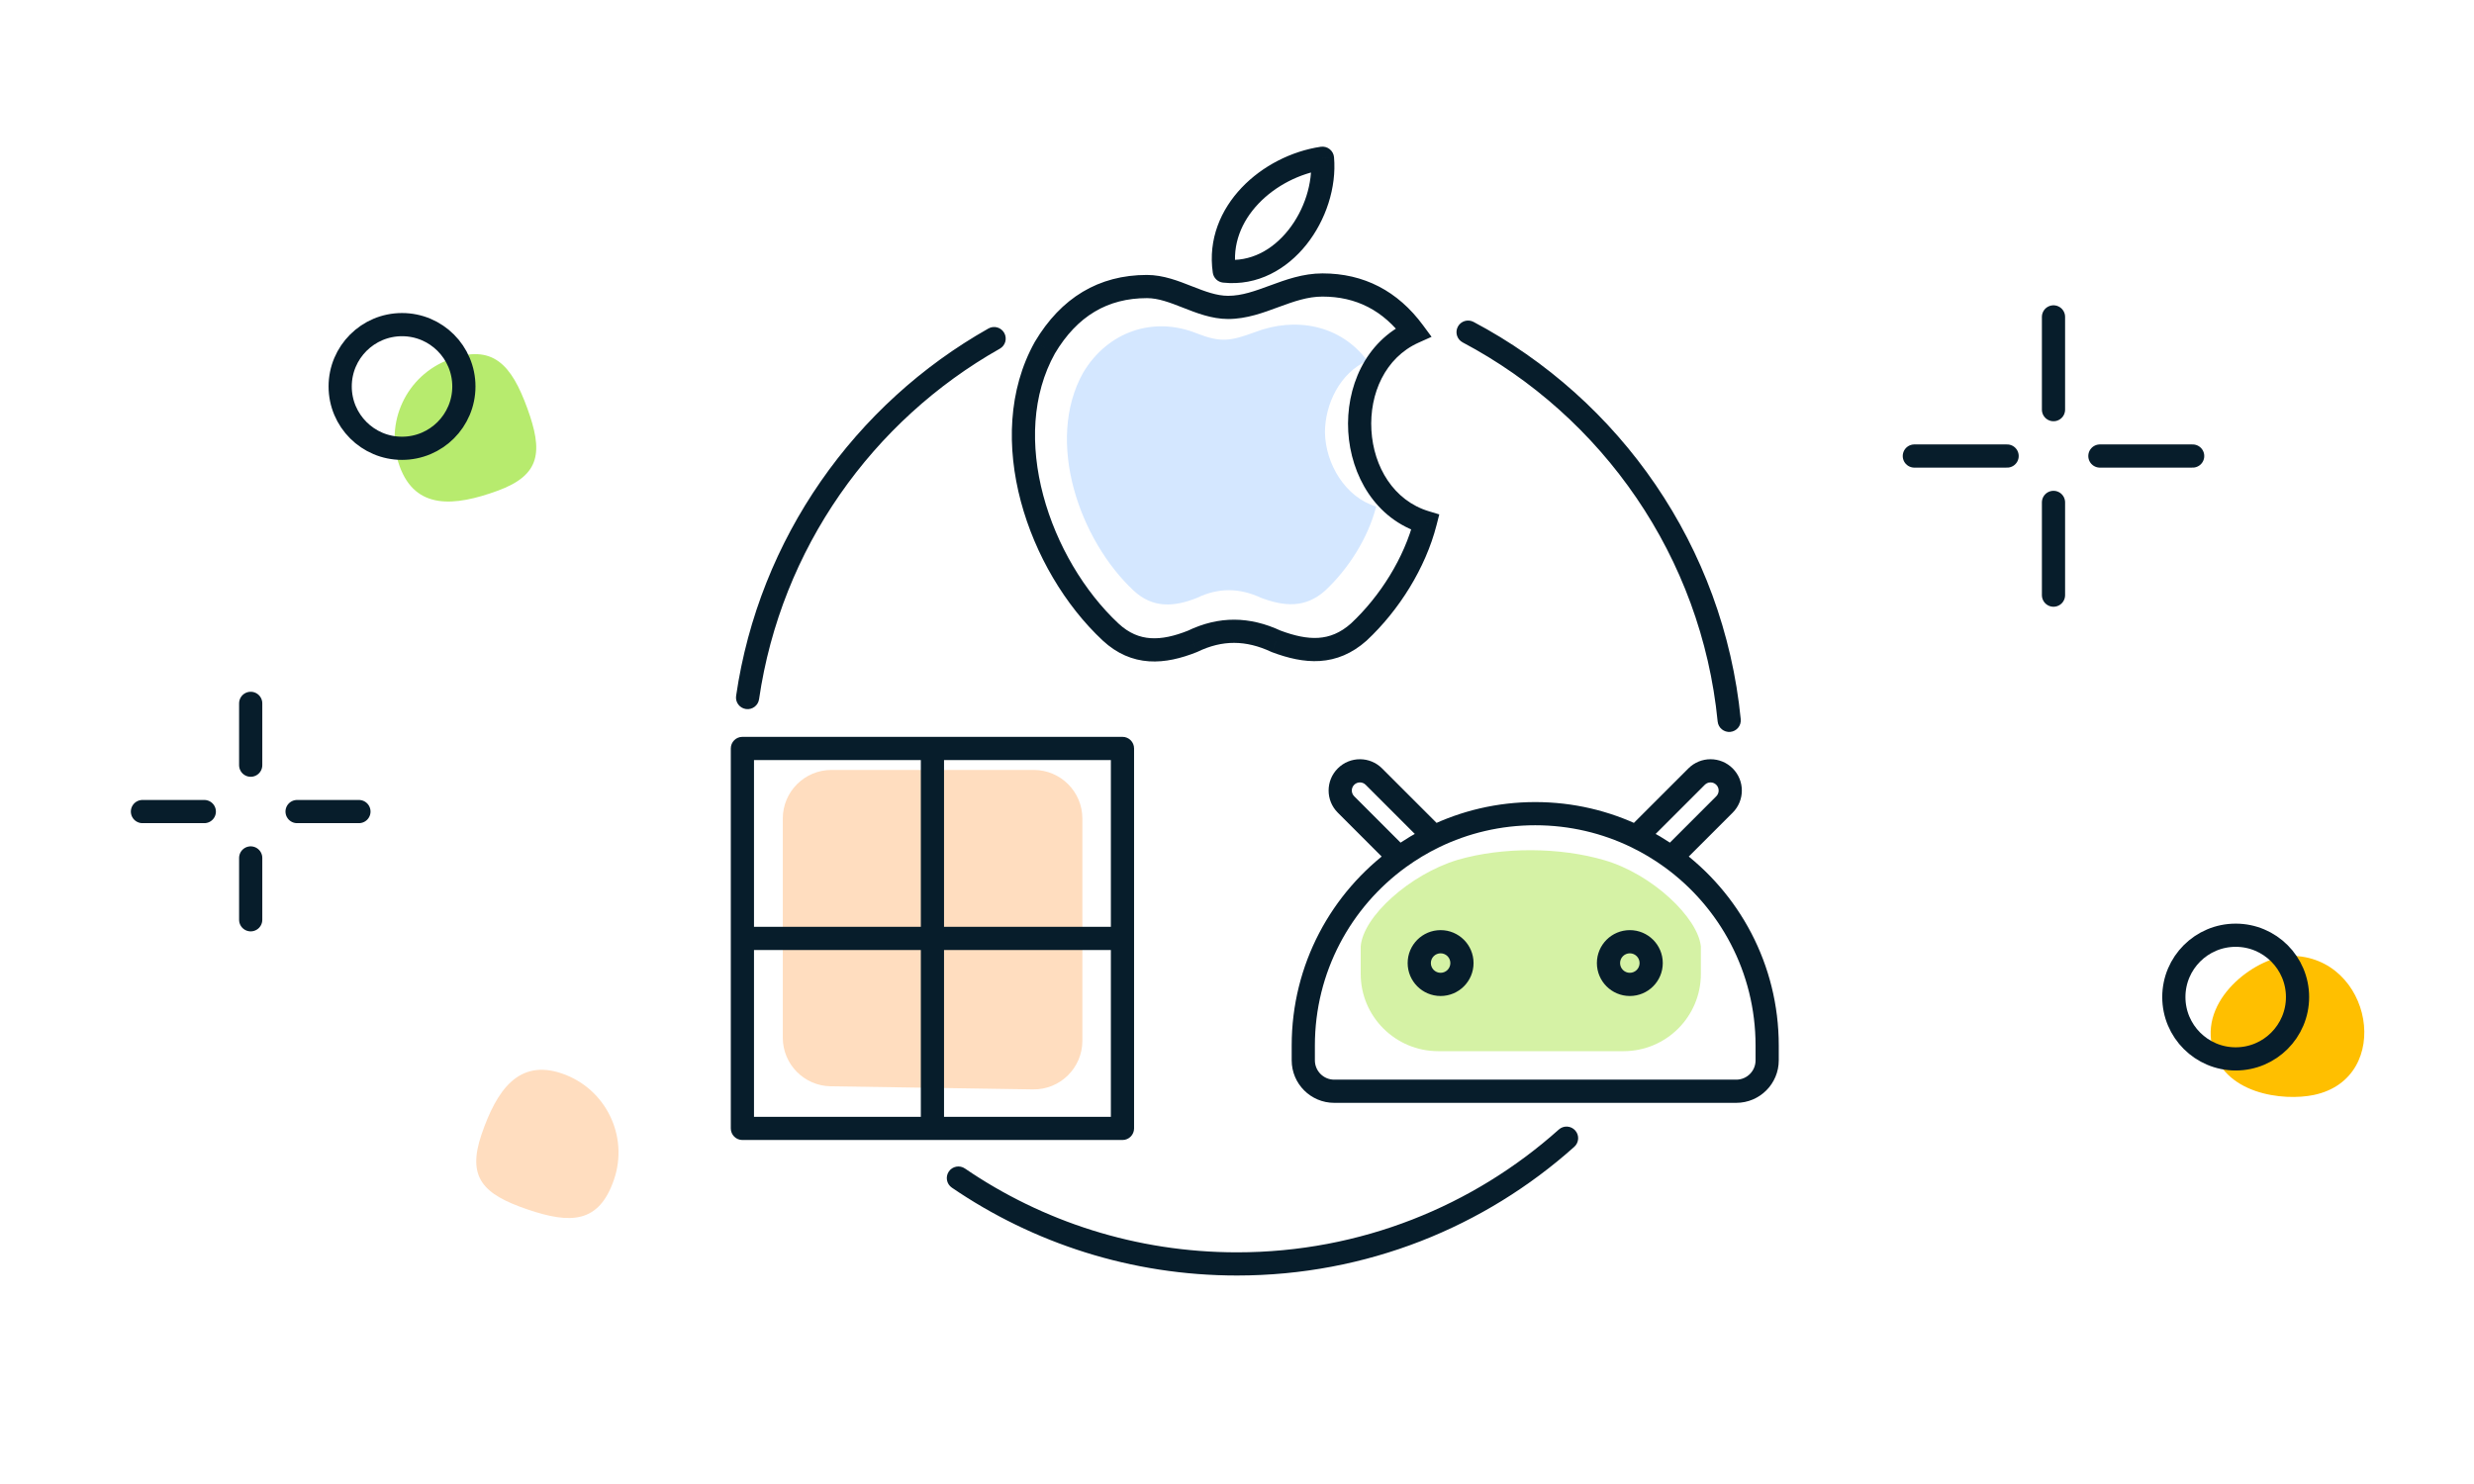<svg width="160" height="96" viewBox="0 0 160 96" fill="none" xmlns="http://www.w3.org/2000/svg">
<path d="M66.853 49.807H53.772C52.034 49.807 50.625 51.216 50.625 52.954V67.126C50.625 68.845 52.005 70.246 53.724 70.272L66.805 70.473C68.561 70.5 70 69.083 70 67.326V52.954C70 51.216 68.591 49.807 66.853 49.807Z" fill="#FFDDBF"/>
<path d="M100.319 68H104.935L105 68C107.762 68 110 65.761 110 63V61.227C109.807 59.355 106.848 56.55 103.78 55.652C100.884 54.796 97.188 54.779 94.275 55.622C91.175 56.562 88.15 59.288 88 61.227V63C88 65.761 90.249 68 93.01 68H97.627H100.319Z" fill="#D5F2A5"/>
<path d="M77.409 38.678C75.934 39.266 74.562 39.359 73.327 38.218C69.835 34.969 67.559 28.552 70.054 24.102C71.638 21.451 74.592 20.432 77.409 21.57C78.971 22.176 79.57 22.063 81.144 21.493C83.753 20.48 86.69 20.996 88.422 23.335C86.67 24.12 85.688 26.129 85.688 27.976C85.722 29.985 86.989 32.162 89 32.771C88.483 34.788 87.216 36.796 85.688 38.218C84.416 39.344 83.067 39.238 81.568 38.678C80.162 38.024 78.81 38.004 77.409 38.678Z" fill="#D4E7FF"/>
<path d="M143.048 67.606C143.721 70.8 147.678 71.247 149.646 70.832C154.852 69.737 153.434 61.833 148.146 61.833C146.094 61.833 142.376 64.412 143.048 67.606Z" fill="#FFBF00"/>
<path d="M25.85 30.175C26.873 32.979 29.373 32.772 32.177 31.749C34.981 30.727 35.121 29.206 34.099 26.402C33.076 23.597 31.881 22.223 29.077 23.246C26.273 24.268 24.828 27.37 25.85 30.175Z" fill="#B7EB6E"/>
<path d="M36.346 69.445C33.522 68.478 32.112 70.553 31.145 73.377C30.178 76.201 31.273 77.265 34.097 78.232C36.922 79.199 38.741 79.133 39.708 76.309C40.675 73.485 39.17 70.412 36.346 69.445Z" fill="#FFDDBF"/>
<path d="M144.588 68.5C146.797 68.5 148.588 66.709 148.588 64.5C148.588 62.291 146.797 60.5 144.588 60.5C142.379 60.5 140.588 62.291 140.588 64.5C140.588 66.709 142.379 68.5 144.588 68.5Z" stroke="#071D2B" stroke-width="1.5" stroke-miterlimit="10" stroke-linecap="round" stroke-linejoin="round"/>
<path d="M26 29C28.209 29 30 27.209 30 25C30 22.791 28.209 21 26 21C23.791 21 22 22.791 22 25C22 27.209 23.791 29 26 29Z" stroke="#071D2B" stroke-width="1.5" stroke-miterlimit="10" stroke-linecap="round" stroke-linejoin="round"/>
<path d="M132.805 20.5V26.5M132.805 32.5V38.5M129.805 29.5H123.805M141.805 29.5H135.805" stroke="#071D2B" stroke-width="1.5" stroke-miterlimit="10" stroke-linecap="round" stroke-linejoin="round"/>
<path d="M16.213 45.5V49.5M16.213 55.5V59.5M13.213 52.5H9.213M23.213 52.5H19.213" stroke="#071D2B" stroke-width="1.5" stroke-miterlimit="10" stroke-linecap="round" stroke-linejoin="round"/>
<path d="M67.576 22.486L66.932 22.103C66.928 22.109 66.925 22.115 66.922 22.121L67.576 22.486ZM91.427 21.486L91.735 22.17L92.583 21.789L92.031 21.041L91.427 21.486ZM79.177 17.536L78.435 17.644C78.485 17.983 78.757 18.246 79.097 18.282L79.177 17.536ZM85.527 10.236L86.275 10.172C86.257 9.966 86.155 9.776 85.992 9.648C85.83 9.52 85.622 9.464 85.417 9.494L85.527 10.236ZM71.826 40.886L71.314 41.434L71.316 41.436L71.826 40.886ZM77.127 41.486L77.406 42.183C77.422 42.176 77.438 42.169 77.454 42.162L77.127 41.486ZM82.527 41.486L82.21 42.166C82.228 42.174 82.246 42.182 82.264 42.189L82.527 41.486ZM87.877 40.886L88.376 41.447C88.38 41.443 88.385 41.439 88.389 41.434L87.877 40.886ZM92.177 33.786L92.904 33.972L93.082 33.277L92.395 33.069L92.177 33.786ZM87.048 50.238L87.579 50.768L87.048 50.238ZM88.851 50.238L88.321 50.768L88.851 50.238ZM87.048 52.041L86.518 52.571L87.048 52.041ZM90.492 55.484L90.932 56.091L90.492 55.484ZM111.526 52.041L110.996 51.51L111.526 52.041ZM111.526 50.238L110.996 50.768V50.768L111.526 50.238ZM109.724 50.238L109.193 49.708H109.193L109.724 50.238ZM105.828 54.133L105.501 54.808L105.828 54.133ZM101.813 74.187C102.122 73.911 102.149 73.437 101.872 73.128C101.596 72.82 101.122 72.793 100.813 73.069L101.813 74.187ZM64.661 22.557C65.022 22.353 65.149 21.896 64.945 21.535C64.741 21.174 64.284 21.047 63.923 21.251L64.661 22.557ZM111.085 46.673C111.126 47.085 111.493 47.386 111.905 47.346C112.318 47.305 112.619 46.938 112.578 46.526L111.085 46.673ZM95.296 20.823C94.93 20.63 94.476 20.769 94.282 21.135C94.088 21.502 94.228 21.955 94.594 22.149L95.296 20.823ZM47.606 45.017C47.546 45.427 47.83 45.807 48.24 45.867C48.65 45.927 49.031 45.643 49.09 45.233L47.606 45.017ZM62.405 75.59C62.063 75.356 61.596 75.444 61.363 75.786C61.129 76.128 61.217 76.595 61.559 76.829L62.405 75.59ZM48.013 72.997H47.263C47.263 73.411 47.599 73.747 48.013 73.747V72.997ZM48.013 48.417V47.667C47.599 47.667 47.263 48.002 47.263 48.417H48.013ZM72.593 48.417H73.343C73.343 48.002 73.007 47.667 72.593 47.667V48.417ZM72.593 72.997V73.747C73.007 73.747 73.343 73.411 73.343 72.997H72.593ZM74.177 17.786C71.055 17.786 68.622 19.264 66.932 22.103L68.221 22.87C69.667 20.441 71.634 19.286 74.177 19.286V17.786ZM92.031 21.041C90.396 18.825 88.209 17.686 85.527 17.686V19.186C87.712 19.186 89.459 20.081 90.824 21.932L92.031 21.041ZM79.097 18.282C81.337 18.522 83.233 17.402 84.493 15.819C85.746 14.243 86.444 12.128 86.275 10.172L84.78 10.301C84.913 11.841 84.356 13.582 83.319 14.885C82.288 16.18 80.858 16.962 79.257 16.791L79.097 18.282ZM85.417 9.494C83.523 9.775 81.643 10.729 80.302 12.14C78.953 13.559 78.12 15.477 78.435 17.644L79.92 17.428C79.683 15.803 80.292 14.328 81.389 13.174C82.495 12.011 84.066 11.211 85.638 10.978L85.417 9.494ZM79.427 19.136C78.686 19.136 77.956 18.861 77.07 18.513C76.237 18.186 75.244 17.786 74.177 17.786V19.286C74.91 19.286 75.635 19.561 76.523 19.91C77.358 20.237 78.354 20.636 79.427 20.636V19.136ZM85.527 17.686C84.263 17.686 83.14 18.1 82.169 18.457C81.158 18.829 80.317 19.136 79.427 19.136V20.636C80.631 20.636 81.728 20.218 82.687 19.865C83.687 19.497 84.568 19.186 85.527 19.186V17.686ZM66.922 22.121C65.179 25.241 65.098 28.97 66.019 32.43C66.941 35.891 68.884 39.164 71.314 41.434L72.338 40.338C70.124 38.27 68.322 35.247 67.469 32.044C66.615 28.84 66.732 25.537 68.231 22.852L66.922 22.121ZM71.316 41.436C72.238 42.292 73.245 42.708 74.308 42.78C75.35 42.85 76.394 42.587 77.406 42.183L76.849 40.79C75.944 41.152 75.139 41.333 74.41 41.283C73.703 41.236 73.017 40.968 72.337 40.337L71.316 41.436ZM82.264 42.189C83.284 42.571 84.323 42.826 85.362 42.759C86.424 42.69 87.431 42.286 88.376 41.447L87.379 40.326C86.673 40.954 85.978 41.215 85.265 41.262C84.528 41.31 83.718 41.132 82.791 40.784L82.264 42.189ZM77.454 42.162C79.06 41.386 80.578 41.404 82.21 42.166L82.845 40.807C80.825 39.864 78.833 39.83 76.801 40.811L77.454 42.162ZM88.389 41.434C90.469 39.492 92.194 36.752 92.904 33.972L91.451 33.601C90.819 36.076 89.258 38.571 87.365 40.338L88.389 41.434ZM92.395 33.069C90.136 32.382 88.833 30.21 88.693 27.835C88.553 25.459 89.593 23.134 91.735 22.17L91.12 20.802C88.256 22.09 87.03 25.113 87.195 27.923C87.361 30.734 88.935 33.585 91.959 34.504L92.395 33.069ZM87.579 50.768C87.784 50.563 88.116 50.563 88.321 50.768L89.382 49.708C88.591 48.917 87.309 48.917 86.518 49.708L87.579 50.768ZM87.579 51.51C87.374 51.305 87.374 50.973 87.579 50.768L86.518 49.708C85.727 50.498 85.727 51.78 86.518 52.571L87.579 51.51ZM91.022 54.954L87.579 51.51L86.518 52.571L89.961 56.014L91.022 54.954ZM85.037 67.636C85.037 62.888 87.359 58.682 90.932 56.091L90.051 54.877C86.106 57.737 83.537 62.387 83.537 67.636H85.037ZM85.037 68.593V67.636H83.537V68.593H85.037ZM112.287 69.843H86.287V71.343H112.287V69.843ZM113.537 67.636V68.593H115.037V67.636H113.537ZM107.643 56.091C111.216 58.682 113.537 62.888 113.537 67.636H115.037C115.037 62.387 112.469 57.737 108.523 54.877L107.643 56.091ZM110.996 51.51L107.553 54.954L108.613 56.014L112.057 52.571L110.996 51.51ZM110.996 50.768C111.201 50.973 111.201 51.305 110.996 51.51L112.057 52.571C112.847 51.78 112.847 50.498 112.057 49.708L110.996 50.768ZM110.254 50.768C110.459 50.563 110.791 50.563 110.996 50.768L112.057 49.708C111.266 48.917 109.984 48.917 109.193 49.708L110.254 50.768ZM106.359 54.663L110.254 50.768L109.193 49.708L105.298 53.603L106.359 54.663ZM99.287 53.386C101.516 53.386 103.624 53.897 105.501 54.808L106.156 53.458C104.079 52.451 101.748 51.886 99.287 51.886V53.386ZM93.074 54.808C94.951 53.897 97.058 53.386 99.287 53.386V51.886C96.827 51.886 94.496 52.451 92.419 53.458L93.074 54.808ZM88.321 50.768L92.216 54.663L93.277 53.603L89.382 49.708L88.321 50.768ZM93.798 62.301C93.798 62.649 93.516 62.931 93.168 62.931V64.431C94.344 64.431 95.298 63.477 95.298 62.301H93.798ZM93.168 61.67C93.516 61.67 93.798 61.953 93.798 62.301H95.298C95.298 61.124 94.344 60.17 93.168 60.17V61.67ZM92.537 62.301C92.537 61.953 92.82 61.67 93.168 61.67V60.17C91.991 60.17 91.037 61.124 91.037 62.301H92.537ZM93.168 62.931C92.82 62.931 92.537 62.649 92.537 62.301H91.037C91.037 63.477 91.991 64.431 93.168 64.431V62.931ZM106.036 62.301C106.036 62.649 105.753 62.931 105.405 62.931V64.431C106.582 64.431 107.536 63.477 107.536 62.301H106.036ZM105.405 61.67C105.753 61.67 106.036 61.953 106.036 62.301H107.536C107.536 61.124 106.582 60.17 105.405 60.17V61.67ZM104.775 62.301C104.775 61.953 105.057 61.67 105.405 61.67V60.17C104.229 60.17 103.275 61.124 103.275 62.301H104.775ZM105.405 62.931C105.057 62.931 104.775 62.649 104.775 62.301H103.275C103.275 63.477 104.229 64.431 105.405 64.431V62.931ZM105.501 54.808C106.254 55.173 106.971 55.604 107.643 56.091L108.523 54.877C107.781 54.338 106.989 53.863 106.156 53.458L105.501 54.808ZM90.932 56.091C91.604 55.604 92.321 55.173 93.074 54.808L92.419 53.458C91.586 53.863 90.794 54.338 90.051 54.877L90.932 56.091ZM100.813 73.069C95.288 78.01 87.996 81.013 80 81.013V82.513C88.378 82.513 96.023 79.365 101.813 74.187L100.813 73.069ZM94.594 22.149C103.63 26.933 110.035 36.018 111.085 46.673L112.578 46.526C111.477 35.354 104.762 25.835 95.296 20.823L94.594 22.149ZM49.09 45.233C50.509 35.494 56.422 27.21 64.661 22.557L63.923 21.251C55.292 26.125 49.093 34.806 47.606 45.017L49.09 45.233ZM80 81.013C73.473 81.013 67.416 79.012 62.405 75.59L61.559 76.829C66.811 80.415 73.162 82.513 80 82.513V81.013ZM48.763 72.997V60.707H47.263V72.997H48.763ZM48.763 60.707V48.417H47.263V60.707H48.763ZM71.843 48.417V60.707H73.343V48.417H71.843ZM71.843 60.707V72.997H73.343V60.707H71.843ZM48.013 61.457H60.303V59.957H48.013V61.457ZM60.303 61.457H72.593V59.957H60.303V61.457ZM48.013 49.167H60.303V47.667H48.013V49.167ZM60.303 49.167H72.593V47.667H60.303V49.167ZM72.593 72.247H60.303V73.747H72.593V72.247ZM60.303 72.247H48.013V73.747H60.303V72.247ZM59.553 48.417V60.707H61.053V48.417H59.553ZM59.553 60.707V72.997H61.053V60.707H59.553ZM112.287 71.343C113.806 71.343 115.037 70.112 115.037 68.593H113.537C113.537 69.284 112.978 69.843 112.287 69.843V71.343ZM83.537 68.593C83.537 70.112 84.769 71.343 86.287 71.343V69.843C85.597 69.843 85.037 69.284 85.037 68.593H83.537Z" fill="#071D2B"/>
</svg>

